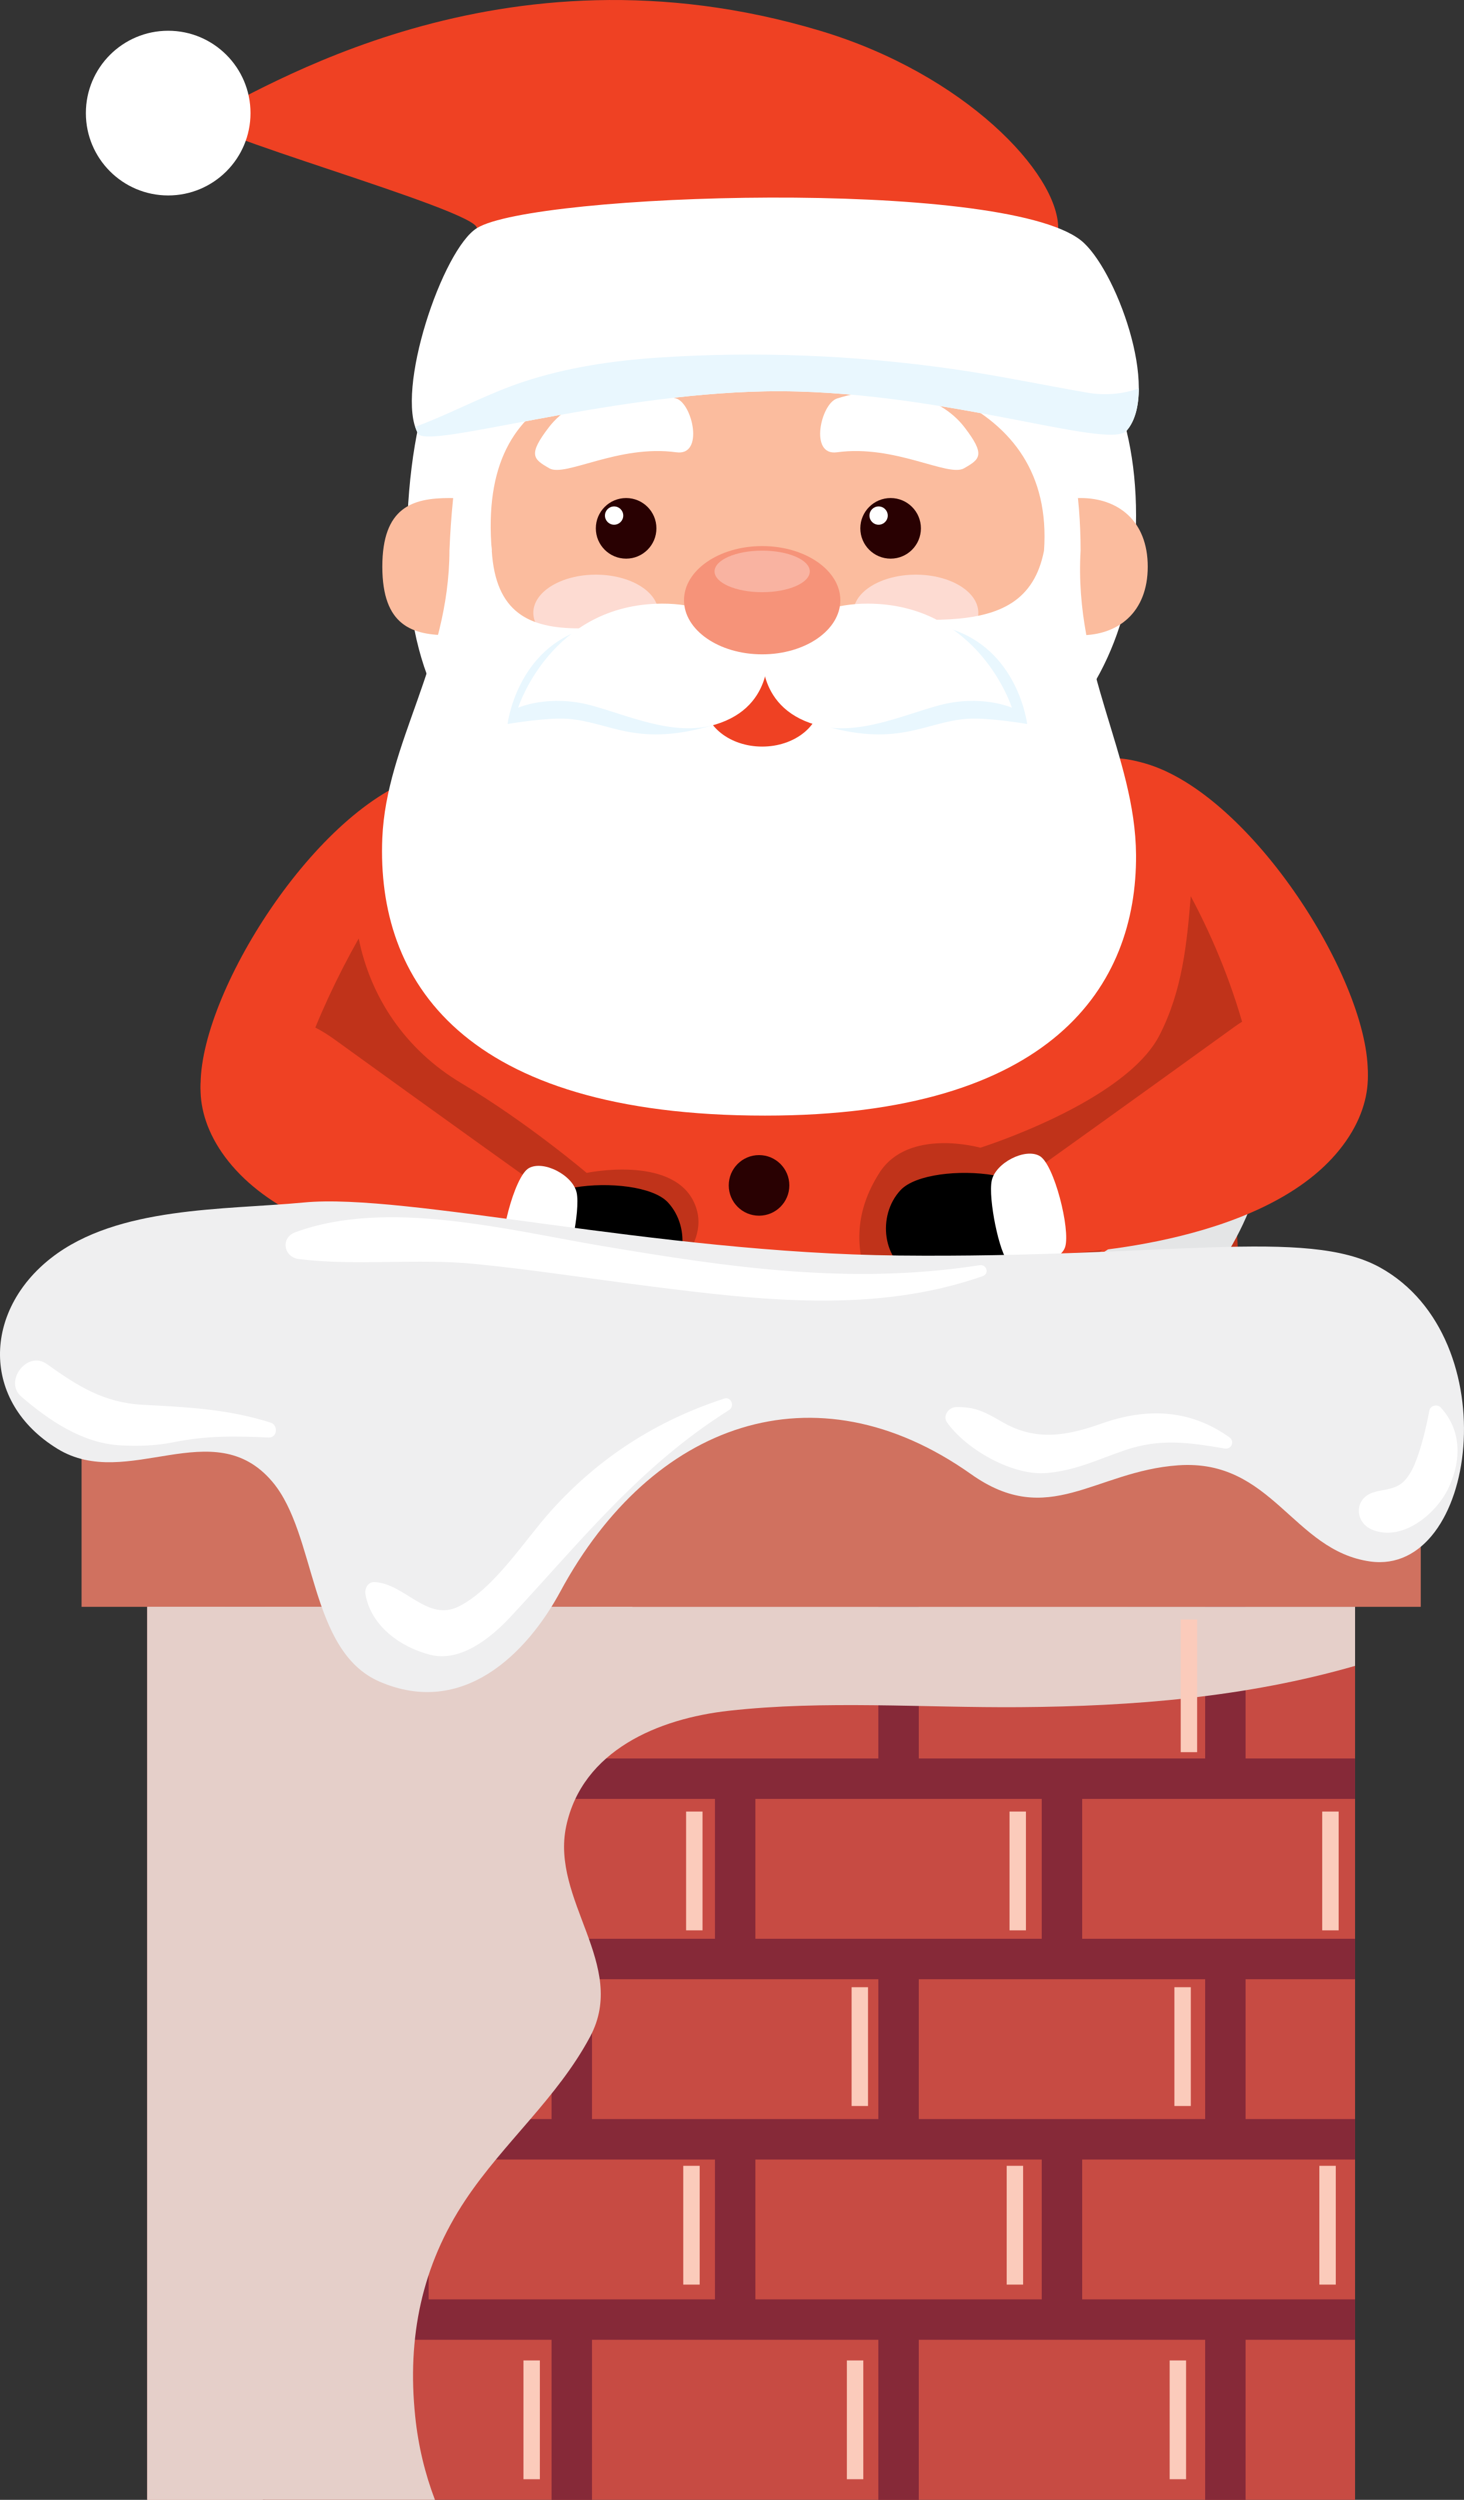 <?xml version="1.0" encoding="UTF-8"?><svg xmlns="http://www.w3.org/2000/svg" viewBox="0 0 791.95 1351.94"><rect x="0" y="0" width="791.95" height="1351.94" fill="#333333" stroke="none"/><defs><style>.cls-1{fill:#fbcbbb;}.cls-1,.cls-2,.cls-3,.cls-4,.cls-5,.cls-6,.cls-7,.cls-8,.cls-9,.cls-10,.cls-11,.cls-12,.cls-13,.cls-14,.cls-15,.cls-16{stroke-width:0px;}.cls-1,.cls-12{mix-blend-mode:soft-light;}.cls-2{fill:#c0331a;}.cls-3{fill:#f69379;}.cls-4{fill:#c74b43;}.cls-5{fill:#fddbd2;}.cls-5,.cls-15{mix-blend-mode:multiply;}.cls-17{isolation:isolate;}.cls-18{fill:none;stroke:#862938;stroke-miterlimit:10;stroke-width:21.87px;}.cls-7{fill:#d0715f;}.cls-8{fill:#e4e5e6;}.cls-9{fill:#fbbc9e;}.cls-10{fill:#efeff0;}.cls-11,.cls-12{fill:#fff;}.cls-12{opacity:.3;}.cls-13{fill:#e9f7fe;}.cls-14{fill:#ef4123;}.cls-15{fill:#e5cfc9;}.cls-16{fill:#290102;}</style></defs><g class="cls-17"><g id="Layer_2"><g id="Capa_1"><path class="cls-14" d="m739.89,581.87c-1.61,50.29-98.11-8.64-98.11-8.64l-36.12-114.22s-44.06-62.67,13.67-46.18c57.73,16.49,122.17,118.75,120.56,169.04Z"/><path class="cls-14" d="m108.55,588.48c1.61,50.29,98.11-8.65,98.11-8.65l36.12-114.22s44.06-62.68-13.67-46.18c-57.73,16.49-122.17,118.75-120.57,169.05Z"/><path class="cls-2" d="m160.75,747.62c18.73,72.3,112.24,135.25,250.7,135.25s229.75-63.55,250.7-135.25c42.16-144.28-95.47-423.8-233.93-423.8S120.45,592.06,160.75,747.62Z"/><path class="cls-14" d="m410.6,769.1c138.46,0,278.24-151.09,264.07-206.41-33.99-132.64-148.73-238.88-246.45-238.88s-217.32,118.45-263.79,247.81c-21.34,59.4,107.71,197.48,246.16,197.48Z"/><path class="cls-2" d="m530.29,620.7s78.37-24.59,96.96-60.88c12.32-24.05,14.79-49.29,16.89-75.15,13.03,24.42,23.52,50.65,30.54,78.01,11.72,45.75-78.05,133.82-189.09,170.95-3.05-22.55-37.94-55.26-9.89-99.33,15.69-24.66,54.59-13.61,54.59-13.61Z"/><path class="cls-2" d="m164.44,571.63c7.85-21.85,17.91-43.38,29.6-64.09,6.33,31.43,24.87,60.05,55.84,78.45,35.36,21.02,67.47,48.32,67.47,48.32,0,0,45.36-9.53,57.73,15.21,12.37,24.75-20.93,46.17-20.93,46.17,0,0-26.91,16-15.36,45.37-100.17-38.85-191.09-122.88-174.36-169.44Z"/><path class="cls-8" d="m167.86,588.25c18.74,72.31,112.24,135.24,250.7,135.24s229.75-63.55,250.7-135.24c2.37-8.11,4.15-16.67,5.41-25.55,11.71,6.01,11.41,60.18,4.72,81.47-23.92,76.07-122.37,150.97-260.83,150.97s-244.7-79.63-266.01-151.38c-3.94-13.26-1.79-67.63,11.88-72.13.91,5.66,2.02,11.22,3.43,16.62Z"/><path class="cls-14" d="m257.98,123.38c0,29.72,109.15,29.68,158.34,29.68s156.11.03,156.11-29.68-50.54-83.29-128.77-106.74C270.02-35.42,139.98,50.08,109.54,64c-11.97,5.47,148.44,49.45,148.44,59.38Z"/><path class="cls-11" d="m220.45,278.83c-7.38,150.78,88.22,174.42,197.05,174.42s197.05-56.9,197.05-174.42-88.42-164.11-197.25-164.11-189.7,18.14-196.85,164.11Z"/><path class="cls-9" d="m243.13,297.79c-6.39,150.78,76.43,174.42,170.71,174.42s170.71-56.9,170.71-174.42-76.43-174.42-170.71-174.42-164.52,28.45-170.71,174.42Z"/><path class="cls-5" d="m288.5,331.4c0,11.4,15.13,20.63,33.81,20.63s33.8-9.23,33.8-20.63-15.14-20.62-33.8-20.62-33.81,9.23-33.81,20.62Z"/><path class="cls-5" d="m461.61,331.4c0,11.4,15.14,20.63,33.81,20.63s33.8-9.23,33.8-20.63-15.14-20.62-33.8-20.62-33.81,9.23-33.81,20.62Z"/><path class="cls-9" d="m206.82,306.45c0,32.11,16.26,37.11,36.32,37.11s36.32-12.11,36.32-37.11-16.27-37.11-36.32-37.11-36.32,5.01-36.32,37.11Z"/><path class="cls-9" d="m548.23,306.45c0,32.11,16.26,37.11,36.32,37.11s36.32-12.11,36.32-37.11-16.26-37.11-36.32-37.11-36.32,5.01-36.32,37.11Z"/><path class="cls-11" d="m584.55,297.79c-3.74,64.65,29.63,110.63,29.99,164.52.48,70.89-45.39,141.02-200.7,141.02-163.77,0-210.22-73.15-207.03-150.09,2.14-51.5,36.18-94.95,36.32-155.46,0,0,21.07-29.69,22.89,0,4.11,67.31,73.17,33.6,146.28,33.6,78.41,0,141.95,20.63,152.46-33.6,3.25-16.73,19.79,0,19.79,0Z"/><path class="cls-13" d="m317.25,339.77c24.22-6.97,57.16-8.04,90.31-8.34v59.65c-7.63-1.02-13.1-1.64-19.24.29-43.81,13.76-57.82-1.03-81.61-2.65-11.1-.76-32.14,2.83-32.14,2.83,0,0,4.89-40.91,42.68-51.78Z"/><path class="cls-13" d="m512.98,339.77c-24.22-6.97-57.16-8.04-90.31-8.34v59.65c7.63-1.02,13.1-1.64,19.24.29,43.81,13.76,57.82-1.03,81.61-2.65,11.09-.76,32.13,2.83,32.13,2.83,0,0-4.88-40.91-42.67-51.78Z"/><path class="cls-11" d="m413.84,196.36c-85.14,0-155.53,8.61-147.82,101.43h-22.89c6.18-153.22,76.43-183.08,170.71-183.08s170.71,59.73,170.71,183.08h-19.79c5.83-83.54-81.79-101.43-150.92-101.43Z"/><path class="cls-14" d="m380.94,379.17c0,13.58,14.04,24.59,31.36,24.59s31.36-11,31.36-24.59-14.04-24.59-31.36-24.59-31.36,11.01-31.36,24.59Z"/><path class="cls-11" d="m280.3,382.73s16.7-7.42,39.58-1.23c20,5.41,44.53,16.93,66.8,10.41,33.4-9.79,28.45-41.96,28.45-41.96,0,0-21.03-23.61-56.9-23.5-60.15.18-77.93,56.28-77.93,56.28Z"/><path class="cls-11" d="m547.39,382.73s-16.7-7.42-39.59-1.23c-20,5.41-44.53,16.93-66.8,10.41-33.4-9.79-28.45-41.96-28.45-41.96,0,0,21.03-23.61,56.9-23.5,60.15.18,77.93,56.28,77.93,56.28Z"/><path class="cls-3" d="m370.01,324.6c0,16.17,18.93,29.27,42.29,29.27s42.28-13.11,42.28-29.27-18.93-29.28-42.28-29.28-42.29,13.11-42.29,29.28Z"/><path class="cls-16" d="m322.31,285.73c0,9.05,7.34,16.39,16.39,16.39s16.39-7.34,16.39-16.39-7.34-16.39-16.39-16.39-16.39,7.34-16.39,16.39Z"/><path class="cls-16" d="m394.21,641.07c0,9.05,7.34,16.39,16.39,16.39s16.39-7.34,16.39-16.39-7.34-16.39-16.39-16.39-16.39,7.34-16.39,16.39Z"/><path class="cls-16" d="m394.21,695.3c0,9.05,7.34,16.39,16.39,16.39s16.39-7.34,16.39-16.39-7.34-16.39-16.39-16.39-16.39,7.34-16.39,16.39Z"/><path class="cls-6" d="m300.35,681.93c7.73,14.94,38.66,19.64,53.81,13.76,16.69-6.47,20.1-31.55,7.11-45.46-8.05-8.62-32.16-11.13-50.39-8.04-8.92,1.51-19.18,23.02-10.54,39.74Z"/><path class="cls-11" d="m327.25,278.83c0,2.73,2.22,4.95,4.95,4.95s4.95-2.22,4.95-4.95-2.22-4.95-4.95-4.95-4.95,2.22-4.95,4.95Z"/><path class="cls-16" d="m465.39,285.73c0,9.05,7.34,16.39,16.39,16.39s16.39-7.34,16.39-16.39-7.34-16.39-16.39-16.39-16.39,7.34-16.39,16.39Z"/><path class="cls-11" d="m470.33,278.83c0,2.73,2.22,4.95,4.95,4.95s4.95-2.22,4.95-4.95-2.22-4.95-4.95-4.95-4.95,2.22-4.95,4.95Z"/><path class="cls-11" d="m297.14,253.26c8.66,4.95,37.42-12.98,68.74-8.66,15.11,2.09,8.76-26.23,0-29.07-26.68-8.66-55.13-2.54-69.01,15.59-11.43,14.93-8.38,17.18.28,22.13Z"/><path class="cls-11" d="m521.5,253.26c-8.66,4.95-37.42-12.98-68.74-8.66-15.11,2.09-8.75-26.23,0-29.07,26.68-8.66,55.13-2.54,69.01,15.59,11.44,14.93,8.39,17.18-.27,22.13Z"/><path class="cls-11" d="m226.14,234.51c4.81,8.65,100.25-21.2,187.7-22.86,92.78-1.76,186.04,32.29,195.62,21.24,18.61-21.48-6.26-88.51-24.91-103.03-43.29-33.71-296.05-25.46-326.57-6.49-18.59,11.55-44.53,88.28-31.84,111.14Z"/><path class="cls-13" d="m229.46,228.98c17.96-7.12,35.3-16.44,53.65-22.49,23.57-7.77,47.92-11.4,72.63-13.07,52.97-3.56,106.85-1.37,159.41,6.11,24.62,3.5,48.85,8.65,73.34,12.87,9.09,1.57,18.83.79,27.56-2.36-.03,9.42-1.97,17.53-6.57,22.85-9.58,11.05-102.84-23-195.62-21.24-87.45,1.65-182.89,31.51-187.7,22.86-.61-1.1-1.11-2.36-1.54-3.7,1.62-.59,3.24-1.2,4.85-1.84Z"/><path class="cls-11" d="m46.45,61.17c0,24.59,19.94,44.53,44.53,44.53s44.53-19.94,44.53-44.53-19.94-44.54-44.53-44.54-44.53,19.94-44.53,44.54Z"/><path class="cls-12" d="m386.54,309.03c0,6.2,11.53,11.23,25.76,11.23s25.76-5.03,25.76-11.23-11.53-11.24-25.76-11.24-25.76,5.04-25.76,11.24Z"/><path class="cls-14" d="m281.48,684.98l9.28-43.91s-55.43-39.61-109.93-79.02c-54.49-39.4-99.35,20.65-53.1,70.85,46.24,50.2,153.75,52.07,153.75,52.07Z"/><path class="cls-11" d="m272.24,680.93c2.89,9.48,25.63,12.39,30.58,8.27,4.95-4.13,11.17-34.52,9.14-44.11-2.03-9.6-18.11-17.85-25.95-13.31-7.84,4.53-16.66,39.67-13.78,49.15Z"/><path class="cls-6" d="m548.09,675.32c-7.73,14.95-38.66,19.64-53.81,13.76-16.68-6.48-20.1-31.55-7.11-45.46,8.05-8.62,32.16-11.14,50.39-8.04,8.92,1.52,19.18,23.02,10.54,39.74Z"/><path class="cls-14" d="m566.96,678.38l-9.28-43.92s55.42-39.61,109.92-79.01c54.49-39.4,99.35,20.65,53.1,70.85-46.25,50.2-153.75,52.07-153.75,52.07Z"/><path class="cls-11" d="m576.2,674.33c-2.89,9.48-25.63,12.39-30.58,8.26-4.95-4.12-11.17-34.51-9.14-44.11,2.03-9.6,18.11-17.84,25.95-13.3,7.84,4.53,16.66,39.67,13.78,49.15Z"/><path class="cls-2" d="m220.05,1089.07h60.25s-60.25-125.35,32.06-254c26.62-37.09-44.48-82.46-92.31,0-84.12,136.9,0,254,0,254Z"/><polygon class="cls-6" points="242.79 1152.13 297.08 1148.45 280.3 1049.5 190.36 1049.5 242.79 1152.13"/><path class="cls-6" d="m182.66,1211.96c38.95-4.33,104.91-7.43,129.7-7.43,23.55-17.31-14.38-50.77-17.44-68.83-3.06-18.07-103.74,18.11-125.38,28.63-21.65,10.51-25.82,51.95,13.13,47.63Z"/><path class="cls-2" d="m592.27,1089.07h-60.25s60.25-125.35-32.06-254c-26.62-37.09,44.47-82.46,92.31,0,84.13,136.9,0,254,0,254Z"/><polygon class="cls-6" points="569.53 1152.13 515.24 1148.45 532.02 1049.5 621.97 1049.5 569.53 1152.13"/><path class="cls-6" d="m629.66,1211.96c-38.95-4.33-104.91-7.43-129.7-7.43-23.56-17.31,14.38-50.77,17.44-68.83,3.06-18.07,103.74,18.11,125.38,28.63,21.65,10.51,25.82,51.95-13.13,47.63Z"/><rect class="cls-7" x="44.13" y="715.87" width="724.43" height="153.12"/><rect class="cls-4" x="79.67" y="868.99" width="653.35" height="482.95"/><line class="cls-18" x1="733.02" y1="961.93" x2="79.67" y2="961.93"/><line class="cls-18" x1="733.02" y1="1059.44" x2="79.67" y2="1059.44"/><line class="cls-18" x1="733.02" y1="1156.94" x2="79.67" y2="1156.94"/><line class="cls-18" x1="733.02" y1="1254.44" x2="79.67" y2="1254.44"/><line class="cls-18" x1="662.86" y1="961.93" x2="662.86" y2="868.99"/><line class="cls-18" x1="486.08" y1="961.93" x2="486.08" y2="868.99"/><line class="cls-18" x1="309.3" y1="961.93" x2="309.3" y2="868.99"/><line class="cls-18" x1="132.52" y1="961.93" x2="132.52" y2="868.99"/><line class="cls-18" x1="574.47" y1="1054.88" x2="574.47" y2="961.93"/><line class="cls-18" x1="397.69" y1="1054.88" x2="397.69" y2="961.93"/><line class="cls-18" x1="220.91" y1="1054.88" x2="220.91" y2="961.93"/><line class="cls-18" x1="662.86" y1="1156.94" x2="662.86" y2="1063.99"/><line class="cls-18" x1="486.08" y1="1156.94" x2="486.08" y2="1063.99"/><line class="cls-18" x1="309.3" y1="1156.94" x2="309.3" y2="1063.99"/><line class="cls-18" x1="132.52" y1="1156.94" x2="132.52" y2="1063.99"/><line class="cls-18" x1="574.47" y1="1249.88" x2="574.47" y2="1156.94"/><line class="cls-18" x1="397.69" y1="1249.88" x2="397.69" y2="1156.94"/><line class="cls-18" x1="220.91" y1="1249.88" x2="220.91" y2="1156.94"/><line class="cls-18" x1="662.86" y1="1351.94" x2="662.86" y2="1258.99"/><line class="cls-18" x1="486.08" y1="1351.94" x2="486.08" y2="1258.99"/><line class="cls-18" x1="309.3" y1="1351.94" x2="309.3" y2="1258.99"/><line class="cls-18" x1="132.52" y1="1351.94" x2="132.52" y2="1258.99"/><path class="cls-15" d="m733.02,868.99v31.93c-59.21,17.03-119.85,21.86-181.29,22.33-52.12.39-105.65-3.84-157.52,1.95-37.84,4.22-79.14,21.26-87.92,62.39-8.54,40.06,33.55,75.16,12.96,113.81-17.58,33-46.75,57.33-67.39,88.24-23.81,35.67-31.63,74.44-27.28,116.95,1.66,16.21,5.35,31.28,10.71,45.35H79.67v-482.95h653.35Z"/><path class="cls-15" d="m342.11,868.99v31.93c-23.78,17.03-48.14,21.86-72.82,22.33-20.94.39-42.44-3.84-63.27,1.95-15.2,4.22-31.79,21.26-35.32,62.39-3.43,40.06,13.48,75.16,5.21,113.81-7.06,33-18.78,57.33-27.06,88.24-9.57,35.67-12.71,74.44-10.96,116.95.67,16.21,2.15,31.28,4.3,45.35h-62.51v-482.95h262.43Z"/><rect class="cls-1" x="715.25" y="979.7" width="8.89" height="64.24"/><rect class="cls-1" x="546.1" y="979.7" width="8.88" height="64.24"/><rect class="cls-1" x="638.71" y="875.82" width="8.88" height="71.76"/><rect class="cls-1" x="371.15" y="979.7" width="8.88" height="64.24"/><rect class="cls-1" x="713.71" y="1171.29" width="8.88" height="64.24"/><rect class="cls-1" x="544.57" y="1171.29" width="8.88" height="64.24"/><rect class="cls-1" x="369.61" y="1171.29" width="8.88" height="64.24"/><rect class="cls-1" x="632.73" y="1276.54" width="8.88" height="64.24"/><rect class="cls-1" x="458.12" y="1276.54" width="8.88" height="64.24"/><rect class="cls-1" x="283.16" y="1276.54" width="8.88" height="64.24"/><rect class="cls-1" x="635.29" y="1074.7" width="8.88" height="64.24"/><rect class="cls-1" x="460.68" y="1074.7" width="8.88" height="64.24"/><path class="cls-10" d="m746.41,685.39c69.67,38.44,52.54,167.2-5.26,159.06-41.82-5.89-52.95-55.58-103.81-52-45.06,3.16-70.1,34.49-111.94,4.86-84.73-60.01-173.01-27.85-222.32,63.47-18.06,33.45-52.6,68.16-97.73,48.67-38.43-16.59-33.91-79.61-58.02-108.11-31.94-37.77-78.43,5.33-116.18-17.78-41.82-25.59-40.12-74.74-3.36-103.33,35.98-27.99,93.28-25.8,136.62-29.92,55.44-5.28,189.99,27.33,321.66,28.69,144.6,1.5,220.7-15.47,260.34,6.4Z"/><path class="cls-11" d="m742.49,807.25c5.16-1.8,9.95-1.36,14.75-4.37,3.58-2.24,6.4-7.14,7.97-10.9,3.66-8.75,6.24-19.91,8.02-29.21.52-2.68,4.33-3.54,6.11-1.61,11.36,12.4,11.28,28.55,4.23,43.54-6.5,13.83-24.72,29.17-41.08,22.67-9.58-3.8-10.24-16.55,0-20.13Z"/><path class="cls-11" d="m517.06,760.97c10.65-.25,15.87,2.72,25.3,8.16,18.15,10.46,34.82,7.35,53.56.73,24.26-8.58,47.64-7.85,69.07,7.41,3.14,2.25,1.2,6.73-2.57,6.09-19.42-3.27-34.84-5.59-53.97.95-14.76,5.05-26.42,10.91-42.19,12.31-18.59,1.65-43.67-12.85-53.96-27.35-2.53-3.56.9-8.21,4.76-8.29Z"/><path class="cls-11" d="m202.69,855.6c16.46.87,28.52,21.82,45.64,13.11,19.34-9.84,35.65-36.04,49.98-51.91,25.82-28.6,56.86-48.52,93.47-60.44,3.78-1.23,5.79,4.21,2.62,6.2-48.26,30.3-80.12,70.91-118.31,111.92-10.29,11.04-26.82,24.63-43.32,20.45-16.24-4.11-32.16-15.69-35.07-32.77-.54-3.13,1.36-6.77,5-6.57Z"/><path class="cls-11" d="m25.22,737.6c16.74,11.92,30.74,20.95,51.84,22.1,24.2,1.33,45.81,2.22,69.31,9.66,4.28,1.36,3.69,8.28-1.09,8.06-18.16-.83-33.46-1.09-51.58,2.58-9.48,1.92-19.13,2.17-28.75,1.64-20.4-1.14-38.45-13.48-53.4-26.31-9.68-8.31,3.23-25.14,13.67-17.71Z"/><path class="cls-11" d="m159.72,666.43c49.73-18.39,115.64-1.05,166.28,7.46,69.09,11.62,134.04,21.14,203.9,10.35,3.87-.6,5.44,4.6,1.63,5.93-58.06,20.32-119.94,13.06-179.58,5.51-31.62-3.99-63.13-8.98-94.87-12.12-31.7-3.14-64.04,1.2-95.41-2.65-8.23-1.01-10.07-11.47-1.96-14.47Z"/></g></g></g></svg>